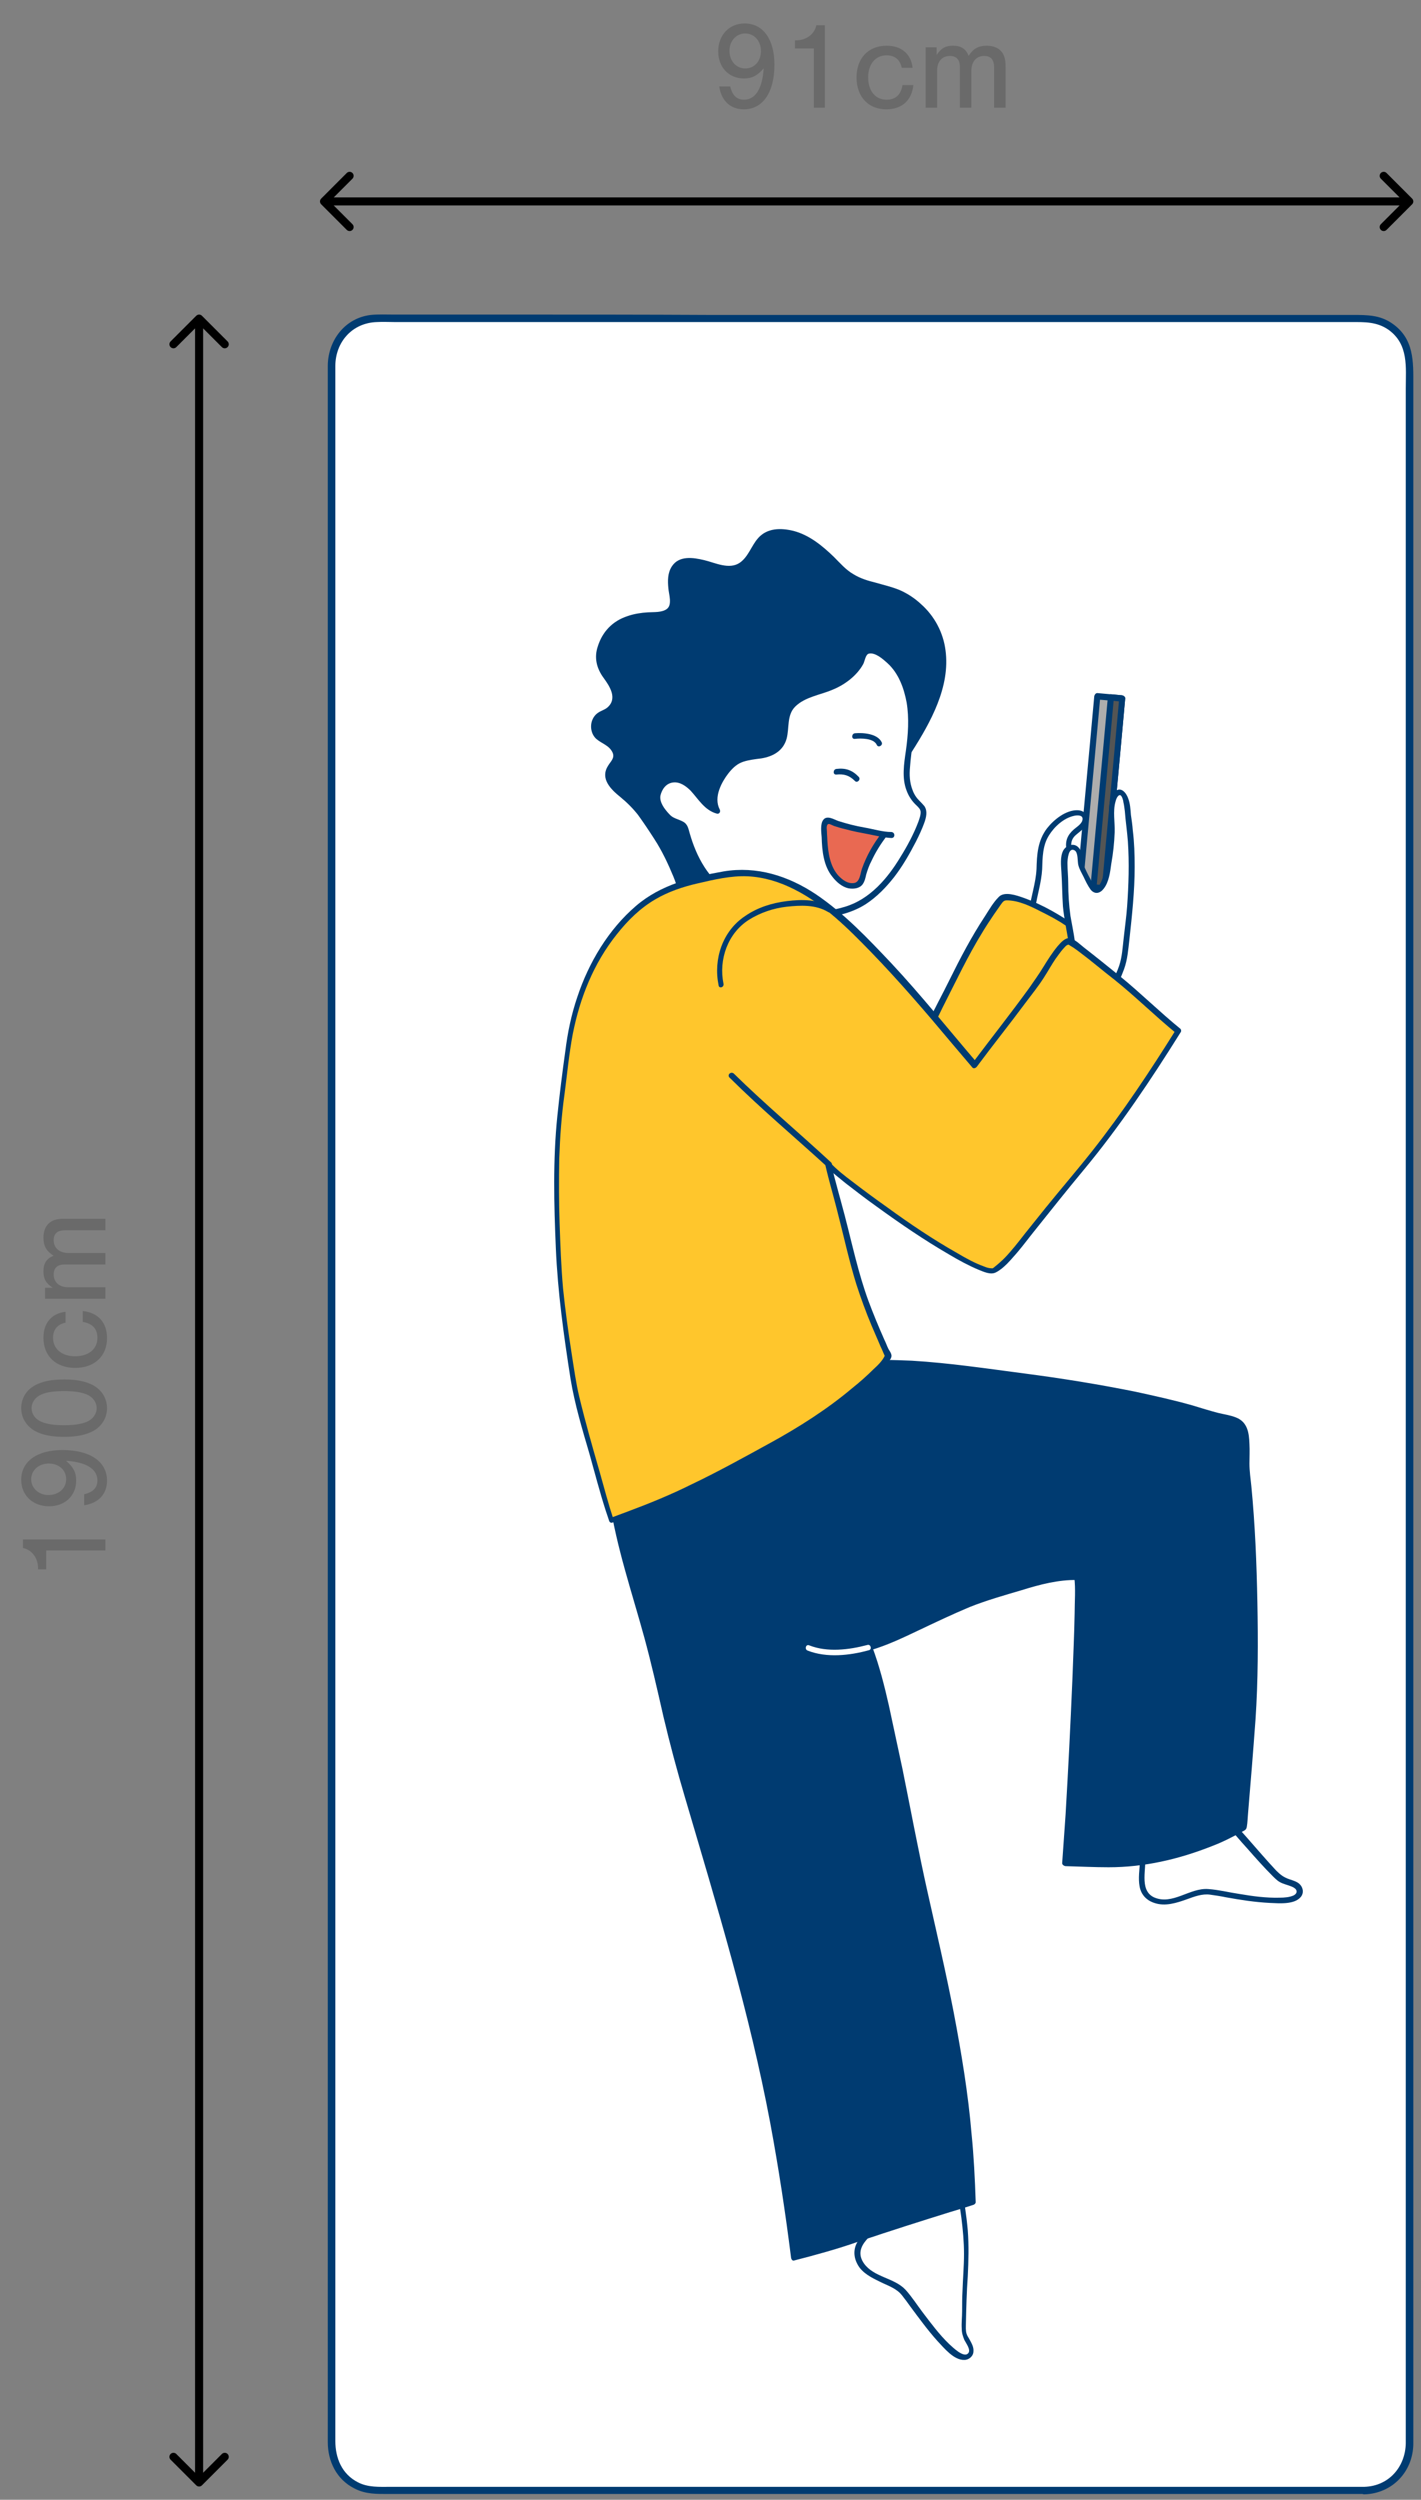 <?xml version="1.0" encoding="utf-8"?>
<svg xmlns="http://www.w3.org/2000/svg" width="182" height="320" viewBox="0 0 182 320" fill="none">
<rect x="0" y="0" width="182" height="320" fill="#808080" stroke="none"/>
<g clip-path="url(#clip0_4710_8363)">
<path d="M174.73 318.825H48.27C45.079 318.825 42.467 316.23 42.467 313.057V46.516C42.467 43.344 45.079 40.748 48.27 40.748H174.73C177.921 40.748 180.533 43.344 180.533 46.516V313.057C180.533 316.23 177.921 318.825 174.73 318.825Z" fill="white"/>
<path d="M174.73 318.345C172.021 318.345 169.313 318.345 166.557 318.345C159.593 318.345 152.678 318.345 145.714 318.345C136.477 318.345 127.289 318.345 118.052 318.345C108.429 318.345 98.757 318.345 89.134 318.345C80.913 318.345 72.692 318.345 64.47 318.345C59.635 318.345 54.799 318.345 50.011 318.345C48.609 318.345 47.158 318.441 45.852 317.768C43.773 316.711 42.951 314.644 42.951 312.481C42.951 310.173 42.951 307.866 42.951 305.511C42.951 300.944 42.951 296.33 42.951 291.763C42.951 285.322 42.951 278.881 42.951 272.439C42.951 264.508 42.951 256.577 42.951 248.693C42.951 239.801 42.951 230.86 42.951 221.967C42.951 212.45 42.951 202.932 42.951 193.415C42.951 183.657 42.951 173.899 42.951 164.141C42.951 154.671 42.951 145.154 42.951 135.684C42.951 126.839 42.951 117.995 42.951 109.15C42.951 101.315 42.951 93.48 42.951 85.645C42.951 79.251 42.951 72.954 42.951 66.609C42.951 62.187 42.951 57.717 42.951 53.294C42.951 51.131 42.951 49.016 42.951 46.853C42.951 43.825 45.078 41.325 48.27 41.229C49.044 41.181 49.818 41.229 50.591 41.229C55.717 41.229 60.843 41.229 65.97 41.229C74.336 41.229 82.75 41.229 91.116 41.229C100.788 41.229 110.46 41.229 120.132 41.229C129.272 41.229 138.363 41.229 147.503 41.229C154.177 41.229 160.85 41.229 167.572 41.229C169.41 41.229 171.296 41.229 173.134 41.229C174.826 41.229 176.374 41.181 177.873 42.239C180.436 44.113 180.049 46.997 180.049 49.737C180.049 53.294 180.049 56.851 180.049 60.408C180.049 66.033 180.049 71.609 180.049 77.233C180.049 84.491 180.049 91.701 180.049 98.96C180.049 107.42 180.049 115.88 180.049 124.34C180.049 133.665 180.049 142.99 180.049 152.316C180.049 161.978 180.049 171.639 180.049 181.349C180.049 191.011 180.049 200.673 180.049 210.287C180.049 219.564 180.049 228.793 180.049 238.07C180.049 246.434 180.049 254.798 180.049 263.162C180.049 270.228 180.049 277.342 180.049 284.408C180.049 289.84 180.049 295.272 180.049 300.704C180.049 304.021 180.049 307.289 180.049 310.606C180.049 311.327 180.049 312.048 180.049 312.769C180.001 315.749 177.921 318.249 174.73 318.345C174.101 318.345 174.101 319.306 174.73 319.306C178.308 319.21 180.968 316.422 181.016 312.865C181.016 312.24 181.016 311.567 181.016 310.942C181.016 307.77 181.016 304.597 181.016 301.425C181.016 296.041 181.016 290.657 181.016 285.322C181.016 278.208 181.016 271.045 181.016 263.931C181.016 255.519 181.016 247.107 181.016 238.695C181.016 229.37 181.016 220.045 181.016 210.719C181.016 200.913 181.016 191.155 181.016 181.349C181.016 171.591 181.016 161.833 181.016 152.075C181.016 142.654 181.016 133.281 181.016 123.859C181.016 115.303 181.016 106.747 181.016 98.191C181.016 90.932 181.016 83.674 181.016 76.415C181.016 70.839 181.016 65.263 181.016 59.639C181.016 56.178 181.016 52.766 181.016 49.305C181.016 46.324 181.161 43.344 178.26 41.373C176.712 40.316 175.068 40.316 173.327 40.316C171.538 40.316 169.749 40.316 167.959 40.316C161.237 40.316 154.564 40.316 147.842 40.316C138.654 40.316 129.465 40.316 120.277 40.316C110.46 40.316 100.643 40.316 90.875 40.316C82.412 40.268 73.997 40.268 65.583 40.268C60.505 40.268 55.427 40.268 50.349 40.268C49.431 40.268 48.464 40.22 47.496 40.316C44.208 40.7 42.032 43.536 41.983 46.757C41.983 48.728 41.983 50.747 41.983 52.718C41.983 57.044 41.983 61.418 41.983 65.792C41.983 72.137 41.983 78.482 41.983 84.779C41.983 92.663 41.983 100.498 41.983 108.381C41.983 117.274 41.983 126.215 41.983 135.107C41.983 144.721 41.983 154.335 41.983 163.948C41.983 173.802 41.983 183.657 41.983 193.511C41.983 203.172 41.983 212.834 41.983 222.448C41.983 231.437 41.983 240.378 41.983 249.366C41.983 257.298 41.983 265.277 41.983 273.208C41.983 279.65 41.983 286.139 41.983 292.58C41.983 297.099 41.983 301.617 41.983 306.087C41.983 308.251 41.983 310.414 41.983 312.625C41.983 315.076 43.096 317.384 45.368 318.537C46.819 319.306 48.27 319.258 49.818 319.258C54.605 319.258 59.344 319.258 64.132 319.258C72.401 319.258 80.622 319.258 88.892 319.258C98.66 319.258 108.429 319.258 118.198 319.258C127.483 319.258 136.768 319.258 146.101 319.258C153.065 319.258 159.98 319.258 166.944 319.258C169.555 319.258 172.118 319.258 174.73 319.258C175.31 319.306 175.31 318.345 174.73 318.345Z" fill="#003B71"/>
<path d="M141.555 113.669C142.28 105.882 143.054 97.421 143.78 89.394L140.588 89.106C139.862 97.133 139.089 105.545 138.363 113.38L141.555 113.669Z" fill="#ADADAD"/>
<path d="M141.893 113.669C142.619 105.593 143.392 97.517 144.118 89.394C144.118 89.202 143.924 89.057 143.731 89.009C142.667 88.913 141.603 88.817 140.539 88.721C140.346 88.721 140.201 88.913 140.152 89.106C139.427 97.181 138.653 105.257 137.928 113.38C137.928 113.572 138.121 113.717 138.315 113.765C139.379 113.861 140.442 113.957 141.506 114.053C141.99 114.101 141.99 113.38 141.506 113.332C140.442 113.236 139.379 113.14 138.315 113.044C138.411 113.14 138.556 113.284 138.701 113.428C139.427 105.353 140.201 97.277 140.926 89.154C140.829 89.25 140.684 89.394 140.539 89.538C141.603 89.634 142.667 89.73 143.731 89.826C143.634 89.73 143.489 89.586 143.344 89.442C142.619 97.517 141.845 105.593 141.119 113.717C141.119 114.101 141.845 114.101 141.893 113.669Z" fill="#003B71"/>
<path d="M141.555 113.668C142.28 105.881 143.054 97.421 143.779 89.394L142.329 89.249C141.603 97.277 140.829 105.689 140.104 113.524L141.555 113.668Z" fill="#545554"/>
<path d="M141.893 113.668C142.619 105.593 143.393 97.517 144.118 89.394C144.118 89.201 143.925 89.057 143.731 89.009C143.248 88.961 142.764 88.913 142.28 88.865C142.087 88.865 141.942 89.057 141.893 89.249C141.168 97.325 140.394 105.4 139.669 113.524C139.669 113.716 139.862 113.86 140.056 113.909C140.539 113.957 141.023 114.005 141.507 114.053C141.99 114.101 141.99 113.38 141.507 113.332C141.023 113.284 140.539 113.236 140.056 113.187C140.153 113.284 140.298 113.428 140.443 113.572C141.168 105.497 141.942 97.421 142.667 89.297C142.571 89.394 142.425 89.538 142.28 89.682C142.764 89.73 143.248 89.778 143.731 89.826C143.634 89.73 143.489 89.586 143.344 89.442C142.619 97.517 141.845 105.593 141.12 113.716C141.12 114.101 141.845 114.101 141.893 113.668Z" fill="#003B71"/>
<path d="M116.505 96.027C119.407 91.461 122.695 85.212 119.552 79.828C118.488 77.954 116.554 76.367 114.619 75.646C111.863 74.685 109.783 74.781 107.559 72.522C105.383 70.311 103.207 68.099 99.822 68.051C96.243 68.003 96.775 72.233 93.825 72.714C91.987 73.002 88.022 70.647 86.523 72.377C85.507 73.579 85.991 75.454 86.088 76.848C86.233 78.626 84.54 78.578 83.089 78.723C81.106 78.867 78.543 79.395 77.383 81.655C75.207 85.741 78.398 86.654 78.689 88.673C78.882 90.019 78.35 90.884 77.093 91.365C76.174 91.701 75.835 92.71 76.126 93.624C76.464 94.729 77.721 94.778 78.35 95.595C79.849 97.517 77.77 97.71 77.818 99.392C77.866 100.738 80.043 101.94 80.913 102.901C82.122 104.247 83.041 105.689 84.008 107.227C84.975 108.669 87.006 112.755 87.151 114.534L116.505 96.027Z" fill="#003B71"/>
<path d="M116.796 96.219C119.214 92.422 121.729 87.903 121.1 83.241C120.81 80.981 119.698 78.867 117.957 77.328C117.135 76.559 116.168 75.934 115.152 75.502C114.185 75.117 113.169 74.877 112.154 74.588C111.187 74.348 110.219 74.06 109.349 73.531C108.333 72.954 107.608 72.089 106.786 71.272C105.287 69.83 103.643 68.484 101.611 67.955C100.016 67.57 98.275 67.57 97.114 68.868C96.244 69.83 95.857 71.272 94.745 72.041C93.39 72.954 91.601 72.041 90.199 71.704C88.796 71.368 86.959 71.079 86.04 72.521C85.508 73.339 85.508 74.348 85.605 75.309C85.653 76.03 86.136 77.424 85.411 77.953C84.782 78.434 83.719 78.338 82.993 78.386C82.123 78.434 81.204 78.578 80.382 78.867C78.447 79.491 77.142 80.885 76.561 82.76C76.078 84.202 76.416 85.548 77.287 86.75C78.061 87.807 79.124 89.394 77.819 90.547C77.432 90.884 76.948 90.98 76.561 91.268C76.223 91.508 75.981 91.845 75.836 92.23C75.546 93.047 75.739 94.008 76.368 94.585C77.093 95.21 78.012 95.402 78.447 96.315C78.786 97.036 78.206 97.469 77.867 98.046C76.852 99.68 78.206 101.026 79.463 102.036C80.333 102.757 81.059 103.478 81.736 104.343C82.461 105.352 83.138 106.362 83.815 107.419C84.782 108.909 85.556 110.544 86.233 112.178C86.523 112.899 86.814 113.668 86.91 114.437C86.959 114.678 87.2 114.918 87.442 114.726C90.779 112.611 94.067 110.544 97.404 108.429C102.627 105.112 107.898 101.795 113.121 98.478C114.33 97.709 115.539 96.94 116.748 96.171C117.135 95.931 116.796 95.306 116.361 95.546C113.024 97.661 109.736 99.728 106.399 101.843C101.176 105.16 95.905 108.477 90.682 111.794C89.473 112.563 88.264 113.332 87.055 114.101C87.249 114.197 87.442 114.293 87.587 114.389C87.442 112.803 86.668 111.217 85.943 109.775C85.121 108.092 84.202 106.554 83.138 105.016C82.51 104.054 81.833 103.093 81.01 102.324C80.382 101.699 79.608 101.218 78.979 100.545C78.351 99.921 77.964 99.2 78.447 98.334C78.738 97.854 79.221 97.421 79.269 96.796C79.318 96.075 78.834 95.306 78.302 94.873C77.625 94.296 76.561 94.104 76.416 93.095C76.32 92.566 76.513 91.989 76.997 91.653C77.383 91.412 77.819 91.268 78.206 90.98C78.786 90.499 79.076 89.778 79.124 89.009C79.124 87.711 78.302 86.894 77.625 85.836C76.658 84.346 76.997 82.616 78.012 81.174C79.124 79.539 81.156 79.011 82.993 78.867C84.299 78.77 86.282 78.818 86.475 77.136C86.668 75.646 85.411 72.762 87.394 71.993C88.119 71.704 89.038 71.897 89.763 72.089C90.586 72.281 91.408 72.521 92.23 72.714C93.584 73.002 94.793 72.858 95.76 71.8C96.582 70.887 97.017 69.541 97.984 68.724C99.484 67.522 101.95 68.339 103.401 69.205C105.238 70.31 106.496 71.993 108.14 73.29C109.687 74.492 111.573 74.829 113.411 75.358C115.684 76.03 117.618 77.328 118.924 79.299C121.681 83.529 119.988 88.672 117.763 92.71C117.232 93.672 116.651 94.585 116.071 95.546C115.926 96.219 116.554 96.604 116.796 96.219Z" fill="#003B71"/>
<path d="M84.25 101.748C84.637 99.921 86.378 99.248 87.925 100.258C89.376 101.219 90.101 103.382 91.939 103.815C91.069 102.277 92.084 100.113 93.003 98.864C93.825 97.71 94.454 97.229 95.904 96.941C97.259 96.653 98.806 96.749 99.773 95.691C101.321 94.009 99.822 91.557 101.998 89.923C103.69 88.625 106.06 88.577 107.898 87.327C108.865 86.654 109.832 85.837 110.364 84.828C110.896 83.818 110.557 83.241 111.815 83.434C112.443 83.53 113.217 84.106 113.701 84.491C114.813 85.356 115.538 86.606 115.974 87.904C116.892 90.548 116.796 93.528 116.36 96.268C116.07 98.239 115.78 100.402 116.941 102.132C117.666 103.238 118.392 103.142 118.198 104.44C118.101 105.064 117.763 105.834 117.473 106.41C115.635 110.4 112.734 115.159 108.333 116.505C103.69 117.899 100.063 117.37 96.34 116.168C91.842 114.726 89.134 111.361 87.78 106.074C87.538 105.209 86.378 105.497 85.652 104.728C84.927 103.959 84.008 102.709 84.25 101.748Z" fill="white"/>
<path d="M84.588 101.844C84.782 101.027 85.314 100.258 86.233 100.162C87.103 100.066 87.877 100.642 88.457 101.219C89.473 102.325 90.246 103.719 91.794 104.151C92.132 104.247 92.326 103.911 92.181 103.623C91.359 102.036 92.422 100.066 93.438 98.816C93.922 98.239 94.454 97.758 95.179 97.518C95.904 97.278 96.727 97.181 97.5 97.085C98.999 96.845 100.305 96.124 100.74 94.586C101.127 93.192 100.74 91.557 101.853 90.452C103.11 89.202 105.093 88.962 106.64 88.289C108.188 87.664 109.735 86.51 110.557 85.02C110.751 84.683 110.847 83.77 111.283 83.674C112.105 83.482 113.12 84.395 113.701 84.924C115.103 86.222 115.78 88.096 116.119 89.923C116.457 91.942 116.312 94.057 116.022 96.124C115.78 97.806 115.49 99.585 116.119 101.219C116.409 101.988 116.844 102.613 117.424 103.142C117.666 103.382 117.859 103.575 117.908 103.863C117.956 104.296 117.763 104.776 117.618 105.209C117.037 106.747 116.215 108.285 115.345 109.679C113.701 112.419 111.428 115.111 108.236 116.072C104.561 117.178 100.837 117.034 97.162 115.976C94.26 115.111 91.891 113.573 90.246 111.025C89.376 109.679 88.796 108.237 88.36 106.747C88.167 106.122 88.118 105.497 87.442 105.161C86.813 104.824 86.184 104.776 85.701 104.199C85.12 103.575 84.443 102.709 84.588 101.844C84.685 101.411 83.96 101.171 83.911 101.652C83.766 102.421 84.056 103.142 84.492 103.815C84.879 104.44 85.41 105.161 86.087 105.449C86.378 105.593 86.764 105.641 87.055 105.786C87.49 106.026 87.49 106.507 87.635 106.939C87.877 107.756 88.167 108.526 88.505 109.343C89.763 112.179 91.842 114.582 94.647 115.88C97.936 117.37 101.804 117.995 105.383 117.514C107.317 117.274 109.252 116.793 110.896 115.736C112.298 114.823 113.507 113.573 114.523 112.275C115.635 110.833 116.505 109.295 117.328 107.708C117.714 106.939 118.101 106.122 118.391 105.305C118.633 104.632 118.827 103.815 118.391 103.19C118.198 102.95 117.956 102.709 117.763 102.517C117.376 102.132 117.086 101.7 116.892 101.171C116.505 100.21 116.457 99.2 116.554 98.191C116.699 96.028 117.182 94.009 117.086 91.846C116.989 89.875 116.602 87.808 115.587 86.126C114.764 84.78 113.217 83.097 111.524 83.049C110.992 83.049 110.606 83.242 110.412 83.77C110.074 84.635 109.735 85.308 109.058 85.981C108.333 86.702 107.462 87.279 106.543 87.664C105.625 88.048 104.657 88.289 103.739 88.625C102.143 89.25 100.74 90.163 100.402 91.942C100.112 93.576 100.353 95.451 98.467 96.124C96.92 96.653 95.179 96.412 93.825 97.47C92.616 98.431 91.6 100.162 91.359 101.7C91.213 102.517 91.31 103.286 91.649 104.007C91.794 103.815 91.939 103.671 92.036 103.478C90.15 102.95 89.569 100.69 87.877 99.825C86.136 98.912 84.347 99.873 83.911 101.7C83.766 102.132 84.492 102.325 84.588 101.844Z" fill="#003B71"/>
<path d="M114.184 106.892C113.314 106.892 112.54 106.699 111.718 106.507C110.847 106.315 109.977 106.219 109.155 105.978C108.381 105.738 107.607 105.594 106.834 105.306C106.592 105.209 106.108 104.921 105.866 105.065C105.576 105.257 105.625 105.978 105.625 106.315C105.625 107.901 105.77 110.064 106.543 111.458C106.93 112.131 107.704 112.996 108.429 113.237C108.961 113.429 109.929 113.477 110.219 112.948C110.509 112.468 110.606 111.699 110.847 111.122C111.089 110.545 111.331 109.968 111.621 109.391C112.105 108.478 112.637 107.565 113.265 106.748" fill="#E96952"/>
<path d="M114.184 106.507C113.024 106.507 111.863 106.123 110.703 105.93C109.59 105.738 108.478 105.45 107.414 105.113C106.834 104.921 105.915 104.296 105.431 104.969C105.044 105.498 105.19 106.555 105.238 107.18C105.286 108.911 105.48 110.881 106.64 112.275C107.172 112.948 107.849 113.525 108.671 113.717C109.3 113.814 110.025 113.766 110.461 113.237C110.751 112.852 110.848 112.372 110.944 111.939C111.138 111.314 111.331 110.737 111.621 110.208C112.153 109.055 112.83 107.997 113.556 107.036C113.846 106.651 113.217 106.315 112.927 106.651C111.863 107.997 110.993 109.536 110.412 111.17C110.171 111.795 110.171 112.948 109.348 113.045C108.575 113.141 107.946 112.66 107.414 112.131C106.302 110.929 106.06 109.151 105.963 107.565C105.963 107.228 105.915 106.844 105.915 106.507C105.915 106.267 105.818 105.834 105.963 105.594C106.108 105.305 106.544 105.642 106.834 105.738C107.269 105.882 107.753 106.026 108.188 106.123C109.203 106.411 110.267 106.603 111.283 106.796C112.25 106.988 113.217 107.228 114.184 107.276C114.668 107.276 114.668 106.555 114.184 106.507Z" fill="#003B71"/>
<path d="M109.977 99.441C109.155 98.576 108.284 98.287 107.124 98.431C106.688 98.479 106.64 99.2 107.124 99.152C108.091 99.056 108.768 99.249 109.493 99.969C109.783 100.306 110.315 99.777 109.977 99.441Z" fill="#003B71"/>
<path d="M112.926 95.018C112.394 93.913 110.557 93.768 109.493 93.865C109.058 93.913 109.009 94.634 109.493 94.586C110.266 94.49 111.911 94.49 112.298 95.355C112.491 95.787 113.12 95.403 112.926 95.018Z" fill="#003B71"/>
<path d="M133.092 111.266C133.141 109.92 133.141 108.43 133.721 107.228C134.398 105.882 135.655 104.68 137.106 104.152C138.315 103.719 139.573 104.152 138.654 105.546C138.122 106.363 136.913 106.699 136.864 107.805C136.768 109.199 137.832 111.122 138.219 112.467C138.654 113.91 139.331 116.313 138.75 117.803C138.025 119.726 136.139 120.495 134.156 120.207C132.56 119.918 131.932 118.476 132.077 116.986C132.27 115.063 132.996 113.237 133.092 111.266Z" fill="white"/>
<path d="M133.479 111.266C133.528 109.776 133.528 108.237 134.35 106.939C135.027 105.834 136.236 104.728 137.542 104.44C137.928 104.344 138.702 104.296 138.654 104.873C138.606 105.449 137.928 105.834 137.542 106.17C136.72 106.891 136.429 107.612 136.574 108.67C136.768 109.92 137.397 111.025 137.783 112.227C138.17 113.429 138.509 114.679 138.606 115.928C138.702 117.178 138.364 118.38 137.3 119.149C136.381 119.822 134.882 120.11 133.818 119.678C132.367 119.149 132.416 117.467 132.609 116.169C132.851 114.582 133.383 112.948 133.479 111.266C133.528 110.785 132.802 110.785 132.754 111.266C132.657 113.092 132.029 114.823 131.787 116.649C131.642 117.851 131.835 119.197 132.851 120.014C133.866 120.831 135.511 120.783 136.671 120.351C137.88 119.918 138.896 118.909 139.186 117.611C139.524 116.217 139.186 114.679 138.799 113.333C138.412 111.891 137.735 110.545 137.348 109.151C137.155 108.382 137.058 107.66 137.638 107.036C138.074 106.603 138.606 106.315 138.944 105.786C139.573 104.824 139.234 103.767 138.025 103.719C136.526 103.671 134.979 104.921 134.108 106.026C132.899 107.612 132.802 109.391 132.754 111.314C132.706 111.746 133.431 111.746 133.479 111.266Z" fill="#003B71"/>
<path d="M115.877 138.952C116.554 137.174 117.424 135.443 118.15 133.665C118.972 131.55 119.987 129.579 121.003 127.608C122.454 124.772 123.856 121.792 125.549 119.1C125.887 118.523 128.015 115.158 128.45 114.966C128.692 114.87 129.466 114.918 129.756 114.966C131.69 115.303 133.915 116.552 135.656 117.514C137.348 118.427 142.329 122.369 142.426 122.561C142.62 123.138 139.96 129.579 139.089 131.886C137.687 135.54 135.462 138.328 132.609 140.971C129.853 143.519 125.5 145.057 121.777 143.759C119.262 142.942 117.811 140.539 115.877 138.952Z" fill="#FFC62C"/>
<path d="M116.263 139.049C116.892 137.318 117.763 135.684 118.44 134.002C119.117 132.271 119.939 130.589 120.761 128.906C122.405 125.686 123.953 122.369 125.887 119.245C126.322 118.523 126.806 117.802 127.289 117.081C127.58 116.649 127.87 116.264 128.16 115.832C128.402 115.495 128.547 115.255 128.934 115.255C130.481 115.255 132.029 116.024 133.334 116.697C134.398 117.226 135.51 117.802 136.478 118.475C138.219 119.629 139.863 120.927 141.507 122.225C141.652 122.369 141.846 122.609 142.039 122.705C142.184 122.802 142.039 122.754 142.039 122.657C142.039 122.754 142.039 122.85 141.991 122.946C141.797 123.811 141.459 124.628 141.168 125.445C140.395 127.512 139.573 129.531 138.799 131.55C137.638 134.482 135.946 137.078 133.721 139.337C132.512 140.587 131.206 141.741 129.659 142.558C128.063 143.375 126.274 143.904 124.436 143.856C122.695 143.856 121.051 143.279 119.697 142.173C118.44 141.116 117.424 139.77 116.118 138.712C115.78 138.424 115.248 138.905 115.586 139.241C116.795 140.251 117.763 141.5 118.972 142.51C120.132 143.567 121.486 144.24 123.034 144.481C126.177 144.961 129.466 143.856 131.932 141.933C134.543 139.914 136.816 137.174 138.364 134.242C139.524 132.031 140.346 129.579 141.265 127.224C141.7 126.166 142.087 125.109 142.426 124.003C142.571 123.571 142.909 122.802 142.668 122.369C142.571 122.177 142.329 122.033 142.184 121.888C141.846 121.6 141.507 121.311 141.12 121.023C140.201 120.302 139.234 119.581 138.267 118.86C136.042 117.274 133.624 115.832 131.061 114.918C130.239 114.63 128.643 114.053 127.918 114.822C127.193 115.543 126.661 116.505 126.129 117.322C124.388 119.966 122.937 122.754 121.535 125.59C120.664 127.368 119.697 129.099 118.875 130.877C118.053 132.656 117.376 134.482 116.554 136.261C116.167 137.078 115.828 137.943 115.49 138.808C115.393 139.289 116.07 139.481 116.263 139.049Z" fill="#003B71"/>
<path d="M137.3 120.638C137.154 119.485 136.768 117.946 136.622 116.6C136.477 115.158 136.381 113.716 136.381 112.274C136.381 111.265 135.994 108.669 137.203 108.525C138.412 108.381 138.122 110.015 138.412 110.736C138.799 111.746 139.234 112.563 139.766 113.476C140.54 114.822 141.362 113.38 141.603 112.322C142.087 110.255 142.377 108.188 142.426 106.025C142.474 105.016 142.329 103.958 142.426 102.949C142.522 101.94 143.393 100.594 144.07 102.18C144.505 103.189 144.408 104.487 144.553 105.545C144.698 106.506 144.747 107.516 144.795 108.477C145.037 112.322 144.698 116.024 144.263 119.821C144.118 121.071 144.021 122.657 143.635 123.811C143.393 124.484 143.054 125.109 142.812 125.734C142.474 126.503 142.039 126.791 141.362 127.32C139.863 128.473 138.799 128.81 137.59 127.079C136.864 126.07 136.671 124.676 136.671 123.426C136.671 122.801 137.3 121.311 137.3 120.638Z" fill="white"/>
<path d="M137.686 120.638C137.541 119.533 137.299 118.379 137.106 117.273C136.912 115.879 136.816 114.437 136.816 113.043C136.816 112.178 136.719 111.361 136.719 110.496C136.719 110.111 136.816 108.381 137.638 108.861C138.121 109.15 137.976 110.304 138.121 110.784C138.266 111.313 138.557 111.794 138.798 112.274C139.04 112.803 139.33 113.38 139.669 113.861C140.201 114.534 140.878 114.389 141.361 113.764C142.038 112.899 142.184 111.649 142.329 110.592C142.57 109.246 142.715 107.9 142.764 106.554C142.812 105.304 142.522 103.862 142.861 102.661C142.909 102.42 143.151 101.699 143.489 101.795C143.683 101.843 143.876 102.468 143.876 102.661C143.973 103.045 144.021 103.478 144.07 103.862C144.166 105.16 144.36 106.41 144.456 107.708C144.65 110.496 144.553 113.284 144.36 116.024C144.263 117.37 144.07 118.716 143.924 120.061C143.779 121.263 143.731 122.465 143.344 123.619C143.102 124.34 142.764 125.061 142.425 125.734C142.135 126.262 141.652 126.599 141.168 126.983C140.201 127.704 139.234 128.281 138.218 127.272C137.299 126.262 136.961 124.724 137.009 123.378C137.106 122.513 137.638 121.648 137.686 120.638C137.686 120.158 136.961 120.158 136.961 120.638C136.912 121.6 136.38 122.465 136.332 123.426C136.284 124.58 136.477 125.926 137.106 126.935C137.589 127.752 138.411 128.666 139.475 128.618C140.491 128.57 141.361 127.801 142.087 127.224C143.054 126.455 143.538 125.205 143.973 124.051C144.408 122.849 144.505 121.552 144.65 120.302C144.988 117.177 145.327 114.101 145.327 110.976C145.327 109.39 145.278 107.804 145.085 106.266C145.037 105.593 144.94 104.968 144.843 104.295C144.795 103.622 144.747 102.853 144.505 102.228C144.263 101.507 143.586 100.642 142.812 101.315C142.038 102.036 142.038 103.285 142.038 104.247C142.087 105.737 142.038 107.227 141.893 108.765C141.797 109.534 141.7 110.352 141.506 111.121C141.361 111.794 141.265 112.563 140.878 113.188C140.733 113.428 140.539 113.764 140.249 113.524C140.007 113.332 139.814 112.851 139.669 112.563C139.33 111.938 138.992 111.265 138.75 110.64C138.508 109.967 138.702 109.054 138.121 108.477C137.541 107.852 136.574 108.188 136.187 108.861C135.752 109.679 135.897 110.784 135.945 111.649C136.042 113.092 136.042 114.582 136.139 116.024C136.284 117.562 136.622 119.1 136.864 120.638C137.009 121.119 137.734 121.119 137.686 120.638Z" fill="#003B71"/>
<path d="M121.874 274.026C122.647 279.698 124.001 284.553 123.76 289.793C123.663 291.811 123.518 293.782 123.518 295.801C123.518 296.714 123.373 297.772 123.518 298.637C123.615 299.406 124.775 300.608 124.292 301.329C122.599 303.781 116.554 294.215 115.587 293.254C113.991 291.763 111.283 291.667 110.122 289.648C108.768 287.293 111.38 285.947 112.782 284.409C114.861 282.15 115.152 279.025 117.183 276.718C118.392 275.468 121.583 271.815 121.874 274.026Z" fill="white"/>
<path d="M121.534 274.122C121.97 277.391 122.695 280.611 123.13 283.88C123.324 285.418 123.469 286.956 123.469 288.543C123.469 290.129 123.324 291.715 123.275 293.301C123.227 294.167 123.227 294.984 123.227 295.849C123.227 296.618 123.13 297.339 123.179 298.108C123.179 298.637 123.324 299.07 123.517 299.55C123.711 299.935 124.339 300.752 124.049 301.185C123.517 302.002 121.97 300.416 121.583 300.079C120.325 298.877 119.262 297.435 118.198 296.041C117.472 295.08 116.795 294.022 115.973 293.109C114.522 291.571 111.911 291.523 110.654 289.744C109.058 287.437 112.104 285.899 113.362 284.409C115.296 282.101 115.78 278.977 117.762 276.718C118.439 275.949 119.165 275.18 119.939 274.507C120.277 274.218 120.664 273.882 121.051 273.738C121.389 273.641 121.486 273.738 121.534 274.122C121.631 274.603 122.308 274.362 122.211 273.93C121.825 271.671 119.262 274.074 118.584 274.747C117.859 275.468 117.134 276.237 116.553 277.006C115.635 278.208 115.103 279.65 114.474 281.044C113.845 282.39 113.168 283.688 112.056 284.697C111.234 285.466 110.218 286.187 109.686 287.245C109.203 288.302 109.445 289.408 110.122 290.321C110.895 291.283 112.056 291.763 113.12 292.292C113.99 292.677 114.909 293.061 115.49 293.782C115.876 294.263 116.263 294.792 116.602 295.272C117.714 296.762 118.826 298.301 120.084 299.695C120.906 300.56 122.163 302.146 123.517 302.098C124.097 302.098 124.678 301.617 124.678 300.992C124.726 300.512 124.484 300.031 124.243 299.598C124.097 299.31 123.904 299.07 123.807 298.781C123.662 298.349 123.711 297.868 123.711 297.435C123.759 295.416 123.807 293.398 123.952 291.379C124.049 289.408 124.097 287.485 123.952 285.514C123.614 281.621 122.695 277.775 122.163 273.882C122.163 273.497 121.486 273.689 121.534 274.122Z" fill="#003B71"/>
<path d="M145.521 223.986C150.067 227.543 154.419 230.091 157.901 234.033C159.255 235.571 160.513 237.061 161.915 238.551C162.544 239.224 163.172 240.041 163.898 240.618C164.526 241.099 166.219 241.195 166.316 242.012C166.799 244.944 155.773 242.204 154.419 242.252C152.243 242.3 150.212 244.127 147.988 243.406C145.376 242.637 146.295 239.897 146.247 237.782C146.15 234.754 144.216 232.254 144.022 229.226C144.022 227.447 143.78 222.64 145.521 223.986Z" fill="white"/>
<path d="M145.279 224.275C147.842 226.294 150.551 228.072 153.114 230.091C154.323 231.052 155.435 232.014 156.547 233.071C157.708 234.225 158.723 235.523 159.836 236.724C160.851 237.878 161.915 239.08 163.027 240.185C163.414 240.57 163.753 240.906 164.285 241.099C164.768 241.291 165.252 241.387 165.687 241.627C166.219 241.916 166.171 242.397 165.687 242.637C165.155 242.877 164.478 242.925 163.898 242.925C162.157 242.973 160.416 242.733 158.723 242.445C157.418 242.252 156.112 241.916 154.758 241.82C152.388 241.627 150.164 243.935 147.794 242.877C146.779 242.397 146.585 241.387 146.585 240.378C146.585 239.32 146.779 238.263 146.682 237.157C146.537 235.571 145.908 234.129 145.376 232.639C144.893 231.293 144.554 229.947 144.506 228.505C144.457 227.495 144.457 226.438 144.554 225.428C144.602 225.044 144.651 224.611 144.844 224.275C145.038 223.986 145.183 224.034 145.424 224.275C145.811 224.563 146.15 223.938 145.811 223.65C144.07 222.352 143.829 225.428 143.78 226.438C143.732 227.399 143.78 228.409 143.829 229.37C143.925 230.908 144.506 232.302 145.038 233.744C145.57 235.234 146.102 236.676 146.005 238.263C145.956 239.32 145.763 240.426 145.956 241.483C146.15 242.541 146.827 243.262 147.842 243.598C149.245 244.079 150.696 243.598 152.05 243.118C152.969 242.781 153.984 242.397 155 242.541C155.677 242.637 156.354 242.733 157.031 242.877C158.868 243.214 160.754 243.502 162.64 243.598C163.801 243.646 165.784 243.839 166.606 242.829C167.041 242.3 166.896 241.579 166.412 241.147C166.074 240.858 165.59 240.714 165.155 240.57C164.43 240.33 163.994 239.993 163.462 239.464C160.754 236.58 158.336 233.36 155.29 230.764C152.292 228.168 148.955 226.053 145.86 223.65C145.424 223.457 144.941 223.986 145.279 224.275Z" fill="#003B71"/>
<path d="M113.023 174.475C118.681 174.475 124.484 175.388 130.094 176.109C136.864 176.975 143.731 178.08 150.357 179.763C152.049 180.195 153.742 180.676 155.386 181.157C156.45 181.493 158.433 181.589 159.013 182.647C159.738 183.848 159.351 186.925 159.448 188.319C159.642 190.434 159.883 192.549 159.98 194.664C160.27 200.288 160.464 205.96 160.464 211.584C160.464 217.545 159.932 223.505 159.448 229.466C159.351 230.571 159.061 233.984 159.061 233.984C159.061 233.984 156.74 235.234 155.821 235.618C153.21 236.724 150.55 237.589 147.745 238.166C145.811 238.551 143.78 238.695 141.797 238.743C141.362 238.743 136.139 238.599 136.139 238.599C136.139 238.599 136.332 235.811 136.381 235.138C136.671 231.436 138.073 204.758 137.686 201.97C134.205 201.874 130.626 203.268 127.289 204.23C122.018 205.72 117.279 208.7 112.201 210.623C111.863 210.767 111.524 210.863 111.137 210.959C112.491 214.42 113.41 218.891 114.232 222.64C115.345 227.831 116.36 233.023 117.424 238.214C118.826 245.136 120.616 252.058 121.873 259.028C122.743 263.739 123.517 268.449 123.904 273.208C124.194 276.621 124.436 282.053 124.436 282.053C124.436 282.053 113.749 285.273 108.478 287.148C106.978 287.677 101.465 289.119 101.465 289.119C101.465 289.119 100.885 284.697 100.692 283.254C100.305 280.899 99.918 278.592 99.531 276.236C98.806 271.718 97.838 267.151 96.823 262.681C94.067 250.616 90.343 238.839 86.909 227.014C85.265 221.438 84.201 215.718 82.702 210.094C81.348 204.999 78.93 197.788 78.108 192.068L113.023 174.475Z" fill="#003B71"/>
<path d="M113.023 174.859C116.505 174.859 119.987 175.196 123.42 175.629C126.902 176.061 130.432 176.494 133.914 177.023C140.878 178.032 147.793 179.378 154.612 181.349C155.772 181.685 157.127 181.733 158.19 182.358C159.158 182.935 159.109 184.377 159.109 185.338C159.109 186.54 159.061 187.742 159.158 188.944C159.351 190.722 159.496 192.453 159.641 194.231C160.076 201.345 160.318 208.556 160.076 215.67C159.883 221.774 159.254 227.927 158.771 234.032C158.819 233.936 158.867 233.84 158.964 233.744C155.918 235.378 152.774 236.676 149.389 237.493C146.052 238.31 142.667 238.406 139.282 238.358C138.266 238.31 137.251 238.31 136.235 238.262C136.332 238.358 136.477 238.502 136.622 238.647C136.912 234.368 137.202 230.138 137.444 225.86C137.734 219.804 138.073 213.699 138.218 207.594C138.266 205.768 138.46 203.845 138.218 202.018C138.17 201.826 138.073 201.682 137.831 201.634C134.108 201.538 130.529 202.932 127.047 203.989C123.565 204.998 120.373 206.681 117.085 208.171C115.151 209.084 113.216 209.998 111.185 210.574C110.992 210.623 110.847 210.815 110.943 211.007C112.636 215.333 113.458 219.996 114.425 224.514C115.538 229.706 116.505 234.897 117.617 240.089C119.842 250.471 122.453 260.758 123.565 271.333C123.952 274.842 124.097 278.399 124.242 281.908C124.339 281.812 124.436 281.668 124.532 281.572C121.921 282.341 119.31 283.158 116.698 284.023C113.12 285.177 109.589 286.475 105.962 287.484C104.512 287.869 103.061 288.301 101.61 288.686C101.755 288.782 101.9 288.926 102.045 289.022C100.546 277.053 98.273 265.229 95.227 253.596C93.389 246.578 91.31 239.608 89.23 232.638C88.215 229.225 87.151 225.812 86.329 222.303C85.458 218.842 84.733 215.381 83.862 211.92C82.17 205.239 79.752 198.701 78.736 191.876C78.688 192.02 78.639 192.164 78.591 192.26C82.557 190.289 86.474 188.319 90.439 186.3C96.677 183.175 102.916 180.051 109.154 176.926C110.557 176.205 112.007 175.484 113.41 174.811C113.845 174.619 113.458 173.994 113.023 174.186C109.057 176.157 105.14 178.128 101.175 180.147C94.936 183.271 88.698 186.396 82.46 189.52C81.057 190.241 79.607 190.962 78.204 191.635C78.059 191.732 78.011 191.876 78.059 192.02C78.93 197.98 80.912 203.749 82.508 209.565C83.427 212.93 84.201 216.343 84.975 219.756C85.797 223.217 86.716 226.677 87.731 230.09C91.793 243.886 96 257.634 98.66 271.814C99.724 277.534 100.595 283.254 101.32 289.022C101.368 289.263 101.513 289.455 101.755 289.359C104.56 288.638 107.365 287.869 110.073 286.907C113.942 285.61 117.859 284.36 121.728 283.158C122.695 282.87 123.662 282.581 124.677 282.245C124.823 282.197 124.968 282.053 124.968 281.908C124.871 278.976 124.726 276.044 124.436 273.16C124 267.968 123.13 262.777 122.163 257.682C121.147 252.442 119.938 247.299 118.778 242.107C117.617 236.916 116.65 231.677 115.586 226.437C115.006 223.745 114.425 221.005 113.845 218.313C113.265 215.766 112.636 213.266 111.717 210.815C111.62 210.959 111.572 211.103 111.475 211.247C113.652 210.623 115.731 209.613 117.762 208.652C119.89 207.642 122.018 206.633 124.194 205.72C126.37 204.854 128.595 204.229 130.867 203.556C133.189 202.835 135.558 202.211 137.976 202.259C137.88 202.162 137.734 202.018 137.589 201.874C137.783 203.412 137.638 204.998 137.638 206.537C137.589 209.373 137.444 212.209 137.348 215.045C137.106 220.813 136.816 226.581 136.477 232.301C136.332 234.368 136.187 236.435 136.042 238.502C136.042 238.695 136.235 238.839 136.429 238.887C138.266 238.935 140.152 239.031 141.99 239.031C146.536 239.031 150.937 238.022 155.192 236.339C156.595 235.81 157.9 235.138 159.206 234.417C159.496 234.272 159.641 234.176 159.69 233.84C159.786 233.311 159.786 232.782 159.835 232.301C160.173 228.264 160.512 224.178 160.802 220.14C161.14 215.141 161.14 210.142 161.044 205.095C160.947 200.144 160.753 195.192 160.27 190.241C160.173 189.28 160.028 188.319 160.028 187.357C160.028 186.54 160.076 185.675 160.028 184.858C159.98 183.416 159.786 182.022 158.287 181.445C157.562 181.156 156.788 181.06 156.014 180.868C154.902 180.58 153.838 180.243 152.726 179.907C150.356 179.234 147.938 178.705 145.52 178.176C140.781 177.215 135.994 176.446 131.206 175.821C126.418 175.196 121.631 174.475 116.795 174.186C115.586 174.138 114.425 174.09 113.216 174.09C112.539 174.138 112.539 174.859 113.023 174.859Z" fill="#003B71"/>
<path d="M111.089 210.576C108.72 211.201 105.963 211.537 103.642 210.624C103.207 210.432 103.013 211.153 103.448 211.297C105.915 212.258 108.816 211.922 111.283 211.249C111.718 211.153 111.524 210.432 111.089 210.576Z" fill="white"/>
<path d="M98.758 185.051C93.825 187.742 89.135 190.386 83.912 192.501C82.509 193.078 78.254 194.664 78.254 194.664C78.254 194.664 77.19 191.396 76.996 190.53C76.706 189.233 73.853 179.907 73.369 176.446C72.596 171.399 71.773 166.4 71.532 161.257C71.29 155.488 71.097 149.48 71.58 143.76C71.822 141.164 72.257 138.568 72.499 135.972C73.224 129.339 75.159 123.427 79.656 118.331C83.67 113.813 87.394 113.092 92.471 112.082C101.176 110.4 107.656 117.322 113.169 122.994C117.086 127.08 120.955 131.887 124.775 136.357C127.822 132.319 130.627 128.81 133.19 125.205C133.818 124.34 135.898 120.446 136.913 120.542C137.397 120.591 142.136 124.532 143.394 125.445C146.005 127.512 148.423 129.916 150.938 131.983C146.972 138.376 142.475 145.009 137.494 150.778C135.753 152.797 134.157 154.96 132.513 156.979C131.159 158.661 129.273 161.401 127.435 162.554C125.549 163.756 108.768 151.835 106.109 149.047C106.254 149.72 107.85 155.585 107.995 156.209C108.285 157.411 108.527 158.613 108.865 159.766C109.445 162.026 110.074 164.285 110.896 166.496C111.622 168.515 112.927 171.639 113.846 173.514C113.314 175.1 107.414 180.388 98.758 185.051Z" fill="#FFC62C"/>
<path d="M98.564 184.762C95.227 186.589 91.939 188.415 88.505 190.049C85.894 191.347 83.186 192.453 80.478 193.462C79.704 193.751 78.93 194.039 78.156 194.328C78.302 194.424 78.447 194.472 78.592 194.568C77.915 192.501 77.383 190.482 76.802 188.415C75.884 185.243 74.965 182.022 74.191 178.801C73.756 176.975 73.514 175.148 73.224 173.322C72.789 170.534 72.402 167.746 72.112 164.91C71.87 162.17 71.773 159.43 71.676 156.69C71.58 153.902 71.58 151.114 71.628 148.326C71.725 145.538 71.918 142.798 72.305 140.058C72.644 137.462 72.885 134.867 73.369 132.319C74.288 127.704 76.029 123.33 78.979 119.629C80.381 117.85 81.977 116.264 83.96 115.11C85.604 114.149 87.442 113.524 89.328 113.092C91.407 112.611 93.583 112.082 95.759 112.178C97.839 112.274 99.87 112.899 101.756 113.861C105.576 115.783 108.623 118.86 111.573 121.888C115.2 125.637 118.585 129.579 121.922 133.569C122.792 134.578 123.663 135.636 124.533 136.645C124.678 136.837 124.968 136.741 125.113 136.549C127.144 133.809 129.272 131.165 131.303 128.425C132.125 127.32 132.996 126.262 133.721 125.109C134.253 124.292 134.688 123.474 135.22 122.705C135.511 122.321 135.801 121.888 136.091 121.552C136.284 121.359 136.574 120.927 136.865 120.927C136.865 120.927 137.106 121.071 137.252 121.167C137.59 121.359 137.88 121.6 138.219 121.84C139.766 122.994 141.217 124.243 142.716 125.397C145.473 127.608 147.939 130.06 150.647 132.271C150.647 132.127 150.599 131.983 150.599 131.838C147.262 137.174 143.78 142.413 139.911 147.316C137.977 149.768 135.897 152.171 133.915 154.623C133.044 155.728 132.125 156.834 131.255 157.94C130.433 158.997 129.611 160.055 128.692 161.016C128.257 161.449 127.821 161.833 127.338 162.218C127.144 162.362 127.193 162.362 127.048 162.362C126.709 162.362 126.371 162.266 126.032 162.122C124.823 161.689 123.711 161.064 122.647 160.439C119.504 158.661 116.505 156.642 113.604 154.527C112.105 153.469 110.606 152.364 109.106 151.21C108.139 150.489 107.172 149.72 106.35 148.855C106.108 148.566 105.673 148.855 105.721 149.191C106.157 151.114 106.737 153.037 107.22 154.959C108.043 158.132 108.72 161.304 109.687 164.429C110.267 166.207 110.896 167.938 111.621 169.668C111.96 170.437 112.298 171.255 112.637 172.024C112.782 172.408 112.975 172.745 113.12 173.129C113.169 173.274 113.265 173.418 113.314 173.562C113.362 173.706 113.41 173.418 113.314 173.562C113.024 174.187 112.443 174.764 111.911 175.244C111.041 176.11 110.122 176.927 109.155 177.696C105.963 180.388 102.336 182.695 98.564 184.762C98.177 185.002 98.516 185.627 98.951 185.387C102.385 183.512 105.673 181.445 108.768 179.042C110.557 177.696 112.492 176.206 113.797 174.331C113.942 174.139 114.184 173.85 114.184 173.562C114.184 173.274 113.942 172.937 113.797 172.697C113.604 172.312 113.459 171.88 113.265 171.495C112.54 169.861 111.863 168.226 111.234 166.544C109.929 162.987 109.155 159.286 108.188 155.584C107.607 153.373 106.979 151.21 106.447 148.999C106.253 149.095 106.06 149.239 105.818 149.335C106.592 150.104 107.462 150.777 108.284 151.45C109.59 152.46 110.896 153.469 112.25 154.431C115.296 156.642 118.391 158.757 121.631 160.631C122.84 161.352 124.098 162.025 125.355 162.554C125.984 162.795 126.854 163.227 127.531 162.891C128.595 162.362 129.466 161.256 130.239 160.391C131.062 159.43 131.835 158.372 132.657 157.363C134.688 154.815 136.72 152.268 138.799 149.768C143.393 144.24 147.407 138.231 151.227 132.127C151.324 131.983 151.276 131.79 151.179 131.694C148.519 129.531 146.101 127.128 143.442 124.965C141.894 123.715 140.347 122.465 138.799 121.263C138.315 120.879 137.735 120.302 137.106 120.11C136.429 119.965 135.849 120.686 135.462 121.119C134.785 121.936 134.205 122.849 133.673 123.715C133.093 124.676 132.464 125.541 131.835 126.455C129.466 129.723 126.951 132.896 124.533 136.116C124.726 136.068 124.92 136.068 125.113 136.02C121.486 131.79 118.005 127.416 114.184 123.33C111.186 120.158 108.139 116.937 104.512 114.486C100.982 112.13 96.92 110.832 92.664 111.553C88.602 112.274 84.637 113.236 81.445 115.976C77.915 119.004 75.4 123.234 73.949 127.608C73.175 129.868 72.692 132.223 72.402 134.578C72.015 137.318 71.676 140.058 71.386 142.846C70.806 148.47 70.951 154.19 71.193 159.814C71.435 165.438 72.208 170.966 73.079 176.542C73.611 179.763 74.578 182.983 75.497 186.108C76.174 188.511 76.802 190.963 77.576 193.366C77.721 193.799 77.866 194.231 78.011 194.664C78.06 194.856 78.253 195.001 78.447 194.904C80.139 194.28 81.88 193.607 83.573 192.934C86.861 191.636 90.053 190.049 93.196 188.367C95.131 187.358 97.065 186.3 98.999 185.243C99.338 185.146 98.999 184.522 98.564 184.762Z" fill="#003B71"/>
<path d="M93.438 137.943C97.451 141.933 101.755 145.538 105.914 149.336C106.253 149.672 106.785 149.143 106.446 148.807C102.287 144.961 97.983 141.356 93.97 137.414C93.583 137.126 93.099 137.607 93.438 137.943Z" fill="#003B71"/>
<path d="M92.664 125.926C92.035 122.85 93.196 119.485 95.904 117.755C97.355 116.841 99.047 116.265 100.74 116.072C102.529 115.88 104.464 115.784 106.06 116.745C106.446 116.986 106.833 116.361 106.446 116.12C104.705 115.111 102.723 115.111 100.788 115.351C98.854 115.592 97.016 116.168 95.421 117.274C92.519 119.197 91.358 122.802 92.035 126.119C92.084 126.599 92.761 126.407 92.664 125.926Z" fill="#003B71"/>
</g>
<path d="M92.117 11.067H93.525C93.797 12.219 94.373 12.763 95.301 12.763C96.757 12.763 97.653 11.323 97.813 8.747C96.981 9.707 96.309 10.043 95.269 10.043C93.349 10.043 91.989 8.619 91.989 6.571C91.989 4.491 93.397 3.003 95.365 3.003C97.733 3.003 99.189 5.019 99.189 8.283C99.189 11.835 97.701 13.995 95.269 13.995C93.557 13.995 92.389 12.907 92.117 11.067ZM95.445 4.283C94.309 4.283 93.429 5.243 93.429 6.491C93.429 7.803 94.277 8.763 95.461 8.763C96.629 8.763 97.461 7.819 97.461 6.539C97.461 5.243 96.597 4.283 95.445 4.283ZM105.647 3.227V13.787H104.239V6.203H101.823V5.163C103.199 5.211 104.303 4.427 104.559 3.227H105.647ZM116.888 8.683H115.496C115.272 7.627 114.6 7.083 113.544 7.083C112.136 7.083 111.192 8.203 111.192 9.899C111.192 11.643 112.12 12.763 113.544 12.763C114.696 12.763 115.384 12.139 115.592 10.891H116.984C116.776 12.859 115.512 13.995 113.512 13.995C111.208 13.995 109.704 12.379 109.704 9.915C109.704 7.451 111.224 5.851 113.56 5.851C115.448 5.851 116.68 6.891 116.888 8.683ZM118.556 6.059H119.964V7.035C120.556 6.155 121.1 5.851 122.06 5.851C123.084 5.851 123.708 6.251 124.06 7.147C124.668 6.219 125.308 5.851 126.396 5.851C127.212 5.851 127.916 6.139 128.3 6.651C128.652 7.083 128.796 7.643 128.796 8.539V13.787H127.324V8.651C127.324 7.643 126.908 7.163 126.044 7.163C125.036 7.163 124.412 7.899 124.412 9.083V13.787H122.94V8.523C122.94 7.643 122.492 7.163 121.66 7.163C120.668 7.163 120.028 7.883 120.028 9.003V13.787H118.556V6.059Z" fill="#6A6A6A"/>
<path d="M2.94 197.07L13.5 197.07L13.5 198.478L5.916 198.478L5.916 200.894L4.876 200.894C4.924 199.518 4.14 198.414 2.94 198.158L2.94 197.07ZM10.78 192.693L10.78 191.285C11.932 191.013 12.476 190.437 12.476 189.509C12.476 188.053 11.036 187.157 8.46 186.997C9.42 187.829 9.756 188.501 9.756 189.541C9.756 191.461 8.332 192.821 6.284 192.821C4.204 192.821 2.716 191.413 2.716 189.445C2.716 187.077 4.732 185.621 7.996 185.621C11.548 185.621 13.708 187.109 13.708 189.541C13.708 191.253 12.62 192.421 10.78 192.693ZM3.996 189.365C3.996 190.501 4.956 191.381 6.204 191.381C7.516 191.381 8.476 190.533 8.476 189.349C8.476 188.181 7.532 187.349 6.252 187.349C4.956 187.349 3.996 188.213 3.996 189.365ZM2.716 180.268C2.716 179.02 3.356 177.948 4.476 177.34C5.452 176.812 6.588 176.588 8.284 176.588C9.82 176.588 11.004 176.828 11.948 177.34C13.052 177.948 13.708 179.036 13.708 180.268C13.708 181.484 13.052 182.572 11.948 183.18C10.972 183.692 9.836 183.932 8.204 183.932C6.588 183.932 5.404 183.692 4.476 183.18C3.372 182.556 2.716 181.484 2.716 180.268ZM4.044 180.268C4.044 181.004 4.508 181.66 5.276 181.996C5.996 182.3 6.892 182.444 8.204 182.444C9.516 182.444 10.428 182.3 11.148 181.996C11.9 181.66 12.38 181.004 12.38 180.252C12.38 179.516 11.9 178.844 11.148 178.524C10.428 178.22 9.532 178.076 8.268 178.076C6.892 178.076 5.98 178.204 5.276 178.524C4.508 178.86 4.044 179.532 4.044 180.268ZM8.396 167.923L8.396 169.315C7.34 169.539 6.796 170.211 6.796 171.267C6.796 172.675 7.916 173.619 9.612 173.619C11.356 173.619 12.476 172.691 12.476 171.267C12.476 170.115 11.852 169.427 10.604 169.219L10.604 167.827C12.572 168.035 13.708 169.299 13.708 171.299C13.708 173.603 12.092 175.107 9.628 175.107C7.164 175.107 5.564 173.587 5.564 171.251C5.564 169.363 6.604 168.131 8.396 167.923ZM5.772 166.254L5.772 164.846L6.748 164.846C5.868 164.254 5.564 163.71 5.564 162.75C5.564 161.726 5.964 161.102 6.86 160.75C5.932 160.142 5.564 159.502 5.564 158.414C5.564 157.598 5.852 156.894 6.364 156.51C6.796 156.158 7.356 156.014 8.252 156.014L13.5 156.014L13.5 157.486L8.364 157.486C7.356 157.486 6.876 157.902 6.876 158.766C6.876 159.774 7.612 160.398 8.796 160.398L13.5 160.398L13.5 161.87L8.236 161.87C7.356 161.87 6.876 162.318 6.876 163.15C6.876 164.142 7.596 164.782 8.716 164.782L13.5 164.782L13.5 166.254L5.772 166.254Z" fill="#6A6A6A"/>
<path d="M41.136 25.423C40.935 25.624 40.935 25.95 41.136 26.151L44.413 29.429C44.615 29.63 44.941 29.63 45.142 29.429C45.343 29.228 45.343 28.902 45.142 28.701L42.228 25.787L45.142 22.874C45.343 22.672 45.343 22.346 45.142 22.145C44.941 21.944 44.615 21.944 44.413 22.145L41.136 25.423ZM180.864 26.151C181.065 25.95 181.065 25.624 180.864 25.423L177.586 22.145C177.385 21.944 177.059 21.944 176.858 22.145C176.657 22.346 176.657 22.672 176.858 22.874L179.772 25.787L176.858 28.701C176.657 28.902 176.657 29.228 176.858 29.429C177.059 29.63 177.385 29.63 177.586 29.429L180.864 26.151ZM41.5 26.302L180.5 26.302L180.5 25.272L41.5 25.272L41.5 26.302Z" fill="black"/>
<path d="M25.865 40.422C25.663 40.221 25.337 40.221 25.135 40.422L21.851 43.706C21.649 43.908 21.649 44.235 21.851 44.436C22.052 44.638 22.379 44.638 22.581 44.436L25.5 41.517L28.419 44.436C28.621 44.638 28.948 44.638 29.149 44.436C29.351 44.235 29.351 43.908 29.149 43.706L25.865 40.422ZM25.135 318.152C25.337 318.354 25.663 318.354 25.865 318.152L29.149 314.868C29.351 314.666 29.351 314.339 29.149 314.138C28.948 313.936 28.621 313.936 28.419 314.138L25.5 317.057L22.581 314.138C22.379 313.936 22.052 313.936 21.851 314.138C21.649 314.339 21.649 314.666 21.851 314.868L25.135 318.152ZM24.984 40.787L24.984 317.787L26.016 317.787L26.016 40.787L24.984 40.787Z" fill="black"/>
<defs>
<clipPath id="clip0_4710_8363">
<rect width="140" height="280" fill="white" transform="translate(41.5 39.787)"/>
</clipPath>
</defs>
</svg>